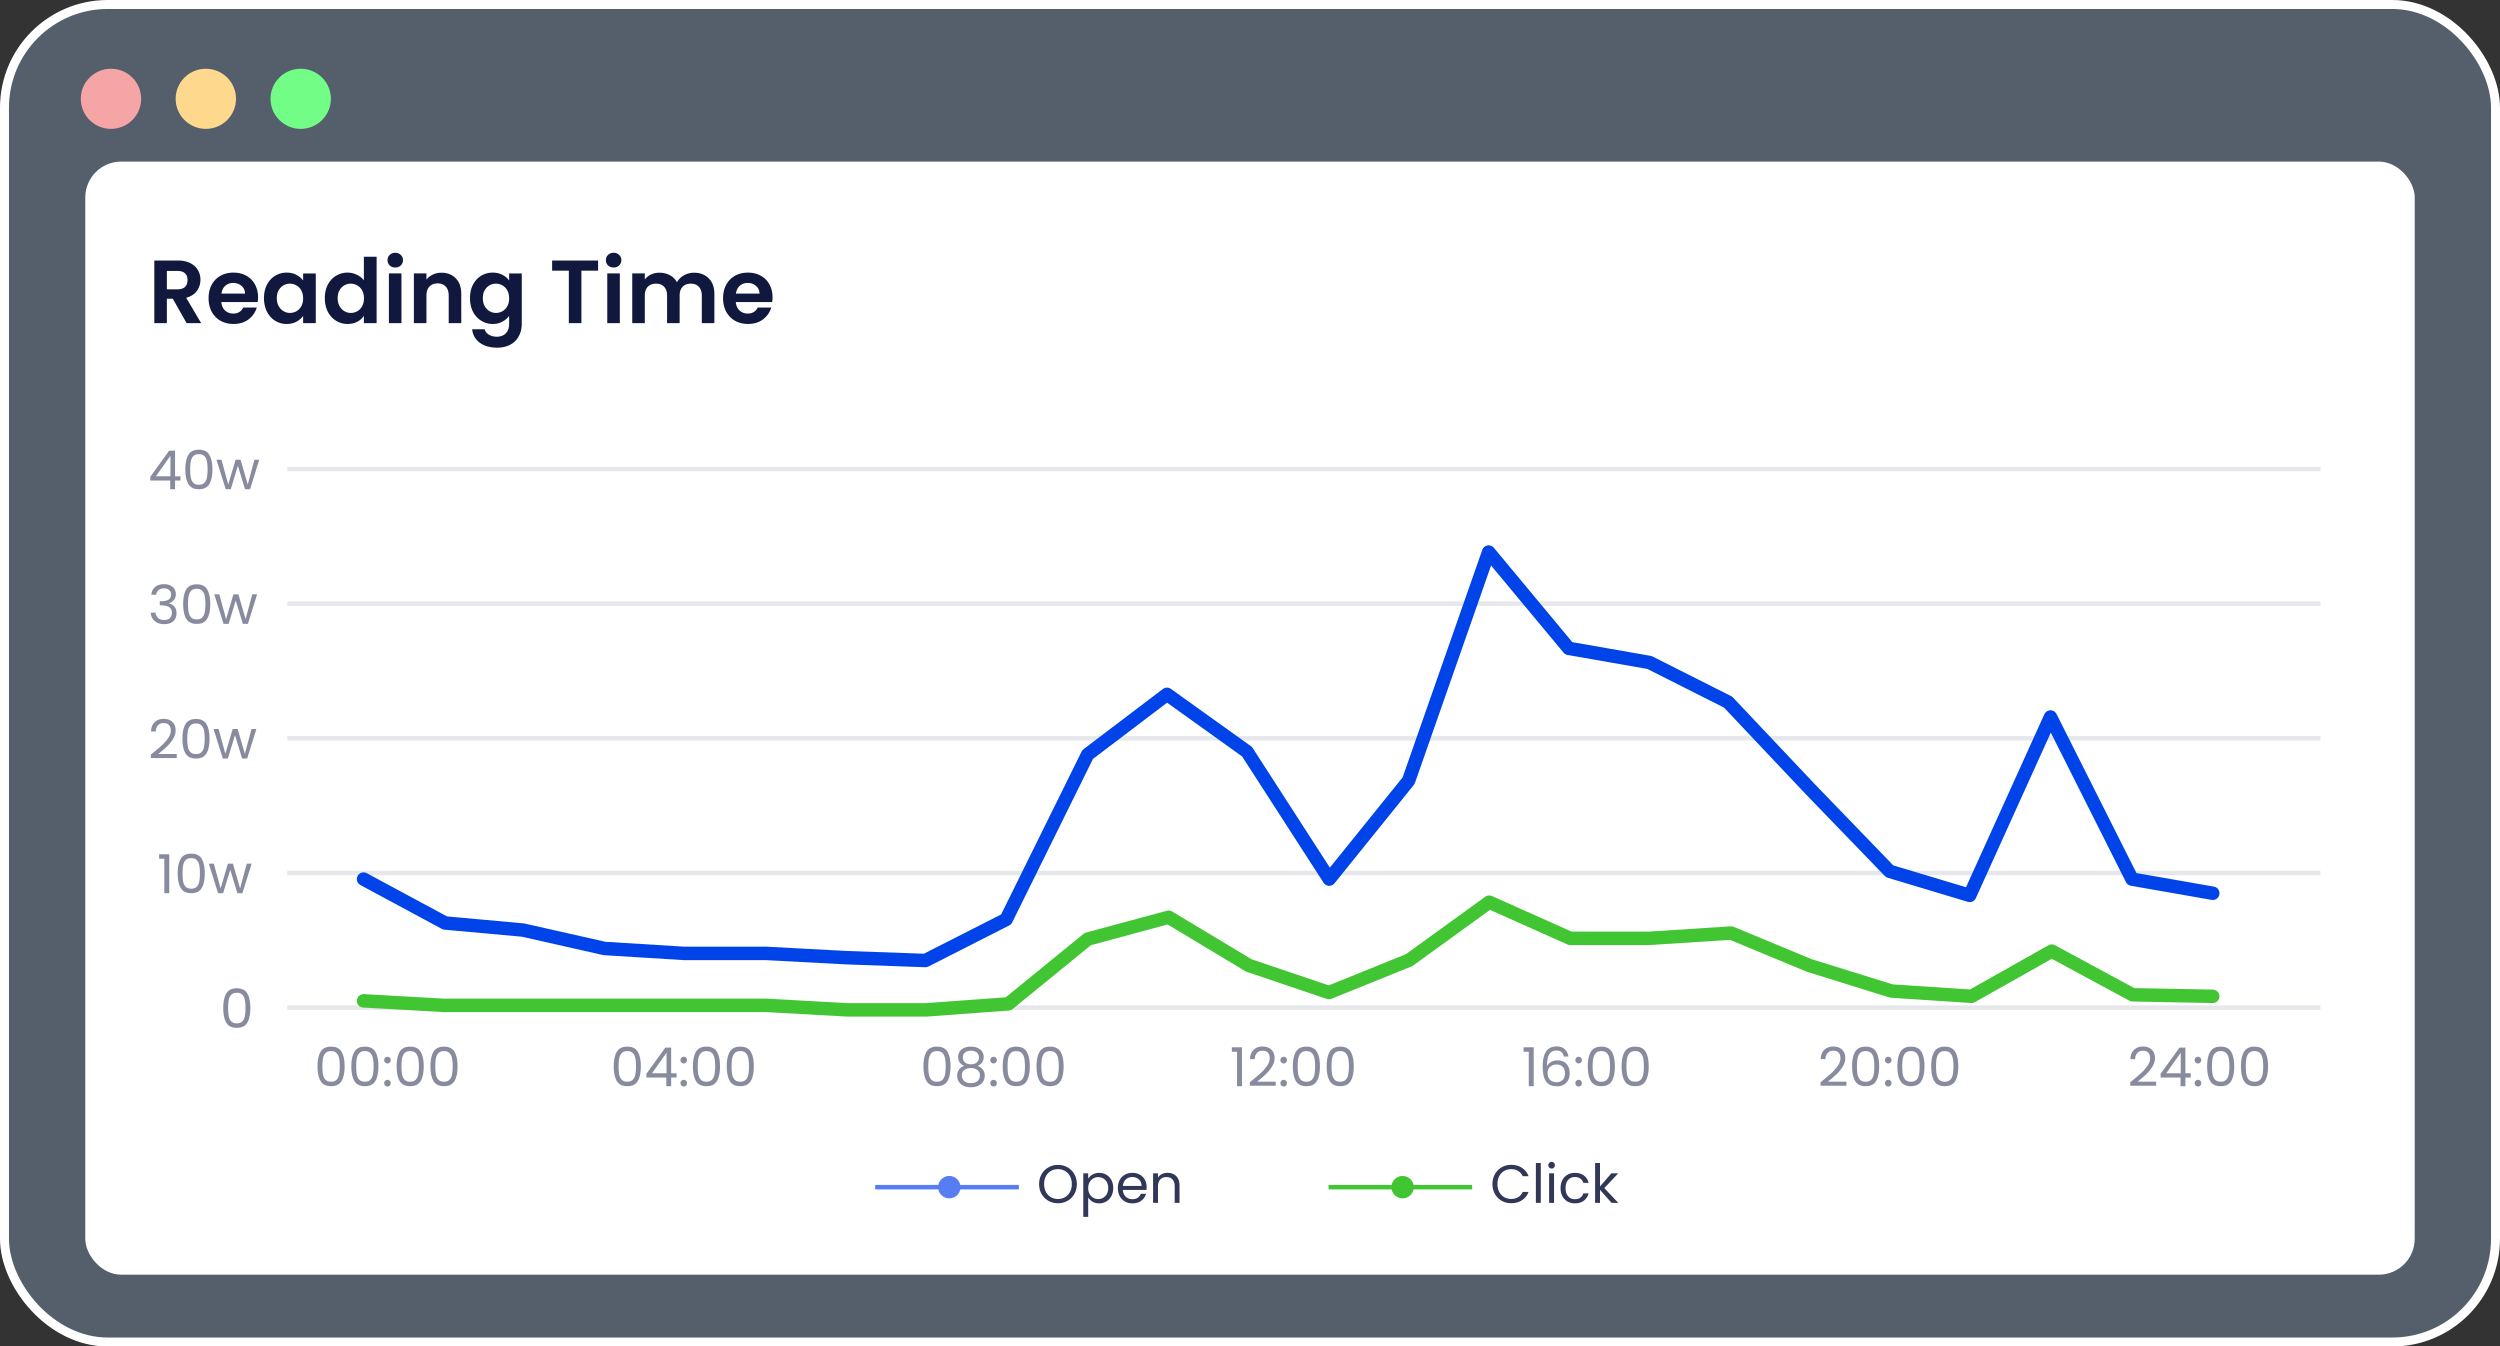 <svg width="557" height="300" fill="none" xmlns="http://www.w3.org/2000/svg"><rect width="100%" height="100%" fill="#333333" stroke="none"/><rect x="1" y="1" width="555" height="298" rx="23" fill="#A5C2ED" fill-opacity=".3" stroke="#fff" stroke-width="2"/><rect x="19" y="36" width="519" height="248" rx="8" fill="#fff"/><ellipse cx="24.725" cy="22.014" rx="6.725" ry="6.7" fill="#F6A5A7"/><ellipse cx="45.858" cy="22.014" rx="6.725" ry="6.7" fill="#FDD88D"/><ellipse cx="66.998" cy="22.014" rx="6.725" ry="6.7" fill="#72FE86"/><path d="m41.58 72-3.08-5.44h-1.32V72h-2.8V58.04h5.24c1.08 0 2 .193 2.76.58.76.373 1.327.887 1.7 1.54.387.64.58 1.36.58 2.16a4.2 4.2 0 0 1-.8 2.5c-.533.733-1.327 1.24-2.38 1.52L44.82 72h-3.24Zm-4.4-7.54h2.34c.76 0 1.327-.18 1.7-.54.373-.373.56-.887.56-1.54 0-.64-.187-1.133-.56-1.48-.373-.36-.94-.54-1.7-.54h-2.34v4.1Zm20.313 1.76c0 .4-.027.76-.08 1.08h-8.1c.066.8.346 1.427.84 1.88.493.453 1.1.68 1.82.68 1.04 0 1.78-.447 2.22-1.34h3.02c-.32 1.067-.934 1.947-1.84 2.64-.907.68-2.02 1.02-3.34 1.02-1.067 0-2.027-.233-2.88-.7a5.152 5.152 0 0 1-1.98-2.02c-.467-.867-.7-1.867-.7-3 0-1.147.233-2.153.7-3.02a4.884 4.884 0 0 1 1.96-2c.84-.467 1.806-.7 2.9-.7 1.053 0 1.993.227 2.82.68a4.69 4.69 0 0 1 1.94 1.94c.466.827.7 1.78.7 2.86Zm-2.9-.8c-.014-.72-.274-1.293-.78-1.72-.507-.44-1.127-.66-1.86-.66-.694 0-1.28.213-1.76.64-.467.413-.754.993-.86 1.74h5.26Zm4.223 1c0-1.12.22-2.113.66-2.98.454-.867 1.06-1.533 1.82-2a4.897 4.897 0 0 1 2.58-.7c.827 0 1.547.167 2.16.5.627.333 1.127.753 1.5 1.26v-1.58h2.82V72h-2.82v-1.62c-.36.52-.86.953-1.5 1.3-.626.333-1.353.5-2.18.5-.933 0-1.786-.24-2.56-.72-.76-.48-1.366-1.153-1.82-2.02-.44-.88-.66-1.887-.66-3.02Zm8.72.04c0-.68-.133-1.26-.4-1.74a2.737 2.737 0 0 0-1.08-1.12c-.453-.267-.94-.4-1.46-.4s-1 .127-1.44.38c-.44.253-.8.627-1.08 1.12-.266.48-.4 1.053-.4 1.72s.134 1.253.4 1.76c.28.493.64.873 1.08 1.14.454.267.934.4 1.44.4.52 0 1.007-.127 1.46-.38a2.91 2.91 0 0 0 1.08-1.12c.267-.493.4-1.08.4-1.76Zm4.835-.04c0-1.12.22-2.113.66-2.98.453-.867 1.067-1.533 1.84-2a4.897 4.897 0 0 1 2.58-.7c.72 0 1.407.16 2.06.48.653.307 1.173.72 1.56 1.24V57.2h2.84V72h-2.84v-1.64c-.347.547-.833.987-1.46 1.32-.627.333-1.353.5-2.18.5a4.76 4.76 0 0 1-2.56-.72c-.773-.48-1.387-1.153-1.84-2.02-.44-.88-.66-1.887-.66-3.02Zm8.72.04c0-.68-.133-1.26-.4-1.74a2.736 2.736 0 0 0-1.08-1.12 2.83 2.83 0 0 0-1.46-.4c-.52 0-1 .127-1.44.38-.44.253-.8.627-1.08 1.12-.267.48-.4 1.053-.4 1.72s.133 1.253.4 1.76c.28.493.64.873 1.08 1.14.453.267.933.4 1.44.4.52 0 1.007-.127 1.46-.38.453-.267.813-.64 1.08-1.12.267-.493.4-1.08.4-1.76Zm6.975-6.86c-.494 0-.907-.153-1.24-.46-.32-.32-.48-.713-.48-1.18 0-.467.16-.853.48-1.16.333-.32.746-.48 1.24-.48.493 0 .9.16 1.22.48.333.307.5.693.5 1.16 0 .467-.167.86-.5 1.18-.32.307-.727.46-1.22.46Zm1.38 1.32V72h-2.8V60.92h2.8Zm8.906-.16c1.32 0 2.387.42 3.2 1.26.813.827 1.22 1.987 1.22 3.48V72h-2.8v-6.12c0-.88-.22-1.553-.66-2.02-.44-.48-1.04-.72-1.8-.72-.773 0-1.387.24-1.84.72-.44.467-.66 1.14-.66 2.02V72h-2.8V60.92h2.8v1.38c.373-.48.847-.853 1.42-1.12a4.4 4.4 0 0 1 1.92-.42Zm11.423-.02c.826 0 1.553.167 2.18.5.626.32 1.12.74 1.48 1.26v-1.58h2.82v11.16c0 1.027-.207 1.94-.62 2.74a4.535 4.535 0 0 1-1.86 1.92c-.827.48-1.827.72-3 .72-1.574 0-2.867-.367-3.88-1.1-1-.733-1.567-1.733-1.7-3h2.78c.146.507.46.907.94 1.2.493.307 1.086.46 1.78.46.813 0 1.473-.247 1.98-.74.506-.48.76-1.213.76-2.2v-1.72c-.36.52-.86.953-1.5 1.3-.627.347-1.347.52-2.16.52-.934 0-1.787-.24-2.56-.72-.774-.48-1.387-1.153-1.84-2.02-.44-.88-.66-1.887-.66-3.02 0-1.12.22-2.113.66-2.98.453-.867 1.06-1.533 1.82-2a4.895 4.895 0 0 1 2.58-.7Zm3.66 5.72c0-.68-.134-1.26-.4-1.74a2.74 2.74 0 0 0-1.08-1.12c-.454-.267-.94-.4-1.46-.4s-1 .127-1.44.38c-.44.253-.8.627-1.08 1.12-.267.48-.4 1.053-.4 1.72s.133 1.253.4 1.76c.28.493.64.873 1.08 1.14.453.267.933.4 1.44.4.52 0 1.006-.127 1.46-.38.453-.267.813-.64 1.08-1.12.266-.493.4-1.08.4-1.76Zm19.82-8.42v2.26h-3.72V72h-2.8V60.3h-3.72v-2.26h10.24Zm3.463 1.56c-.493 0-.907-.153-1.24-.46-.32-.32-.48-.713-.48-1.18 0-.467.16-.853.48-1.16.333-.32.747-.48 1.24-.48s.9.16 1.22.48c.333.307.5.693.5 1.16 0 .467-.167.86-.5 1.18-.32.307-.727.46-1.22.46Zm1.38 1.32V72h-2.8V60.92h2.8Zm16.526-.16c1.36 0 2.454.42 3.28 1.26.84.827 1.26 1.987 1.26 3.48V72h-2.8v-6.12c0-.867-.22-1.527-.66-1.98-.44-.467-1.04-.7-1.8-.7s-1.366.233-1.82.7c-.44.453-.66 1.113-.66 1.98V72h-2.8v-6.12c0-.867-.22-1.527-.66-1.98-.44-.467-1.04-.7-1.8-.7-.773 0-1.386.233-1.84.7-.44.453-.66 1.113-.66 1.98V72h-2.8V60.92h2.8v1.34c.36-.467.82-.833 1.38-1.1.574-.267 1.2-.4 1.88-.4.867 0 1.64.187 2.32.56.68.36 1.207.88 1.58 1.56.36-.64.88-1.153 1.56-1.54a4.527 4.527 0 0 1 2.24-.58Zm17.497 5.46c0 .4-.026.76-.08 1.08h-8.1c.067.8.347 1.427.84 1.88.494.453 1.1.68 1.82.68 1.04 0 1.78-.447 2.22-1.34h3.02c-.32 1.067-.933 1.947-1.84 2.64-.906.68-2.02 1.02-3.34 1.02-1.066 0-2.026-.233-2.88-.7a5.152 5.152 0 0 1-1.98-2.02c-.466-.867-.7-1.867-.7-3 0-1.147.234-2.153.7-3.02a4.886 4.886 0 0 1 1.96-2c.84-.467 1.807-.7 2.9-.7 1.054 0 1.994.227 2.82.68.84.453 1.487 1.1 1.94 1.94.467.827.7 1.78.7 2.86Zm-2.9-.8c-.013-.72-.273-1.293-.78-1.72-.506-.44-1.126-.66-1.86-.66-.693 0-1.28.213-1.76.64-.466.413-.753.993-.86 1.74h5.26Z" fill="#10183D"/><path stroke="#E5E7EB" d="M64 224.5h453M64 164.5h453M64 104.5h453"/><path d="M49.744 224.572c0-1.376.224-2.448.672-3.216.448-.776 1.232-1.164 2.352-1.164 1.112 0 1.892.388 2.34 1.164.448.768.672 1.84.672 3.216 0 1.4-.224 2.488-.672 3.264-.448.776-1.228 1.164-2.34 1.164-1.12 0-1.904-.388-2.352-1.164-.448-.776-.672-1.864-.672-3.264Zm4.956 0c0-.696-.048-1.284-.144-1.764-.088-.488-.276-.88-.564-1.176-.28-.296-.688-.444-1.224-.444-.544 0-.96.148-1.248.444-.28.296-.468.688-.564 1.176-.088.48-.132 1.068-.132 1.764 0 .72.044 1.324.132 1.812.096.488.284.88.564 1.176.288.296.704.444 1.248.444.536 0 .944-.148 1.224-.444.288-.296.476-.688.564-1.176.096-.488.144-1.092.144-1.812ZM70.744 237.572c0-1.376.224-2.448.672-3.216.448-.776 1.232-1.164 2.352-1.164 1.112 0 1.892.388 2.34 1.164.448.768.672 1.84.672 3.216 0 1.4-.224 2.488-.672 3.264-.448.776-1.228 1.164-2.34 1.164-1.12 0-1.904-.388-2.352-1.164-.448-.776-.672-1.864-.672-3.264Zm4.956 0c0-.696-.048-1.284-.144-1.764-.088-.488-.276-.88-.564-1.176-.28-.296-.688-.444-1.224-.444-.544 0-.96.148-1.248.444-.28.296-.468.688-.564 1.176-.088.48-.132 1.068-.132 1.764 0 .72.044 1.324.132 1.812.096.488.284.88.564 1.176.288.296.704.444 1.248.444.536 0 .944-.148 1.224-.444.288-.296.476-.688.564-1.176.096-.488.144-1.092.144-1.812Zm2.58 0c0-1.376.223-2.448.671-3.216.448-.776 1.232-1.164 2.352-1.164 1.112 0 1.892.388 2.34 1.164.448.768.672 1.84.672 3.216 0 1.4-.224 2.488-.672 3.264-.448.776-1.228 1.164-2.34 1.164-1.12 0-1.904-.388-2.352-1.164-.448-.776-.672-1.864-.672-3.264Zm4.955 0c0-.696-.048-1.284-.144-1.764-.088-.488-.276-.88-.564-1.176-.28-.296-.688-.444-1.224-.444-.544 0-.96.148-1.248.444-.28.296-.468.688-.564 1.176-.088.48-.132 1.068-.132 1.764 0 .72.044 1.324.132 1.812.096.488.284.88.564 1.176.288.296.704.444 1.248.444.536 0 .944-.148 1.224-.444.288-.296.476-.688.564-1.176.096-.488.144-1.092.144-1.812Zm3.107 4.5a.718.718 0 0 1-.528-.216.718.718 0 0 1-.216-.528c0-.208.072-.384.216-.528a.718.718 0 0 1 .528-.216c.2 0 .368.072.504.216.144.144.216.32.216.528a.718.718 0 0 1-.216.528.666.666 0 0 1-.504.216Zm0-5.136a.718.718 0 0 1-.528-.216.718.718 0 0 1-.216-.528c0-.208.072-.384.216-.528a.718.718 0 0 1 .528-.216c.2 0 .368.072.504.216.144.144.216.32.216.528a.718.718 0 0 1-.216.528.666.666 0 0 1-.504.216Zm2.027.636c0-1.376.224-2.448.672-3.216.448-.776 1.232-1.164 2.352-1.164 1.112 0 1.892.388 2.34 1.164.448.768.672 1.84.672 3.216 0 1.4-.224 2.488-.672 3.264-.448.776-1.228 1.164-2.34 1.164-1.12 0-1.904-.388-2.352-1.164-.448-.776-.672-1.864-.672-3.264Zm4.956 0c0-.696-.048-1.284-.144-1.764-.088-.488-.276-.88-.564-1.176-.28-.296-.688-.444-1.224-.444-.544 0-.96.148-1.248.444-.28.296-.468.688-.564 1.176-.088.48-.132 1.068-.132 1.764 0 .72.044 1.324.132 1.812.096.488.284.88.564 1.176.288.296.704.444 1.248.444.536 0 .944-.148 1.224-.444.288-.296.476-.688.564-1.176.096-.488.144-1.092.144-1.812Zm2.58 0c0-1.376.223-2.448.671-3.216.448-.776 1.232-1.164 2.352-1.164 1.112 0 1.892.388 2.34 1.164.448.768.672 1.84.672 3.216 0 1.4-.224 2.488-.672 3.264-.448.776-1.228 1.164-2.34 1.164-1.12 0-1.904-.388-2.352-1.164-.448-.776-.672-1.864-.672-3.264Zm4.955 0c0-.696-.048-1.284-.144-1.764-.088-.488-.276-.88-.564-1.176-.28-.296-.688-.444-1.224-.444-.544 0-.96.148-1.248.444-.28.296-.468.688-.564 1.176-.088.48-.132 1.068-.132 1.764 0 .72.044 1.324.132 1.812.096.488.284.88.564 1.176.288.296.704.444 1.248.444.536 0 .944-.148 1.224-.444.288-.296.476-.688.564-1.176.096-.488.144-1.092.144-1.812Z" fill="#10183D" fill-opacity=".5"/><path d="M332.516 263.812c0-.816.184-1.548.552-2.196a4.012 4.012 0 0 1 1.5-1.536 4.185 4.185 0 0 1 2.124-.552c.912 0 1.708.22 2.388.66.68.44 1.176 1.064 1.488 1.872h-1.308a2.614 2.614 0 0 0-1.008-1.164c-.432-.272-.952-.408-1.56-.408a3.05 3.05 0 0 0-1.572.408c-.464.272-.828.66-1.092 1.164-.264.496-.396 1.08-.396 1.752 0 .664.132 1.248.396 1.752.264.496.628.88 1.092 1.152a3.05 3.05 0 0 0 1.572.408c.608 0 1.128-.132 1.56-.396.44-.272.776-.66 1.008-1.164h1.308c-.312.8-.808 1.42-1.488 1.86-.68.432-1.476.648-2.388.648-.776 0-1.484-.18-2.124-.54a4.035 4.035 0 0 1-1.5-1.524c-.368-.648-.552-1.38-.552-2.196Zm10.77-4.692V268h-1.092v-8.88h1.092Zm2.425 1.236a.718.718 0 0 1-.528-.216.718.718 0 0 1-.216-.528c0-.208.072-.384.216-.528a.718.718 0 0 1 .528-.216c.2 0 .368.072.504.216.144.144.216.32.216.528a.718.718 0 0 1-.216.528.666.666 0 0 1-.504.216Zm.528 1.068V268h-1.092v-6.576h1.092Zm1.453 3.276c0-.68.136-1.272.408-1.776a2.938 2.938 0 0 1 1.128-1.188c.488-.28 1.044-.42 1.668-.42.808 0 1.472.196 1.992.588.528.392.876.936 1.044 1.632h-1.176a1.679 1.679 0 0 0-.66-.948c-.32-.232-.72-.348-1.2-.348-.624 0-1.128.216-1.512.648-.384.424-.576 1.028-.576 1.812 0 .792.192 1.404.576 1.836.384.432.888.648 1.512.648.48 0 .88-.112 1.2-.336.32-.224.54-.544.66-.96h1.176a2.921 2.921 0 0 1-1.056 1.62c-.528.4-1.188.6-1.98.6-.624 0-1.18-.14-1.668-.42a2.938 2.938 0 0 1-1.128-1.188c-.272-.512-.408-1.112-.408-1.8Zm11.369 3.3-2.58-2.904V268h-1.092v-8.88h1.092v5.22l2.532-2.916h1.524l-3.096 3.276 3.108 3.3h-1.488ZM235.716 268.084c-.776 0-1.484-.18-2.124-.54a4.097 4.097 0 0 1-1.524-1.524c-.368-.656-.552-1.392-.552-2.208 0-.816.184-1.548.552-2.196a3.984 3.984 0 0 1 1.524-1.524 4.185 4.185 0 0 1 2.124-.552c.784 0 1.496.184 2.136.552.64.36 1.144.864 1.512 1.512.368.648.552 1.384.552 2.208 0 .824-.184 1.56-.552 2.208a4.01 4.01 0 0 1-1.512 1.524c-.64.36-1.352.54-2.136.54Zm0-.948a3.05 3.05 0 0 0 1.572-.408 2.82 2.82 0 0 0 1.104-1.164c.272-.504.408-1.088.408-1.752 0-.672-.136-1.256-.408-1.752a2.844 2.844 0 0 0-1.092-1.164 3.073 3.073 0 0 0-1.584-.408c-.592 0-1.12.136-1.584.408-.464.272-.832.66-1.104 1.164-.264.496-.396 1.08-.396 1.752 0 .664.132 1.248.396 1.752.272.504.64.892 1.104 1.164.472.272 1 .408 1.584.408Zm6.734-4.5c.216-.376.536-.688.96-.936.432-.256.932-.384 1.5-.384.584 0 1.112.14 1.584.42.48.28.856.676 1.128 1.188.272.504.408 1.092.408 1.764 0 .664-.136 1.256-.408 1.776a3.002 3.002 0 0 1-2.712 1.644c-.56 0-1.056-.124-1.488-.372a2.764 2.764 0 0 1-.972-.948v4.332h-1.092v-9.696h1.092v1.212Zm4.464 2.052c0-.496-.1-.928-.3-1.296a2.065 2.065 0 0 0-.816-.84 2.21 2.21 0 0 0-1.116-.288c-.4 0-.772.1-1.116.3a2.151 2.151 0 0 0-.816.852c-.2.368-.3.796-.3 1.284 0 .496.1.932.3 1.308.208.368.48.652.816.852.344.192.716.288 1.116.288.408 0 .78-.096 1.116-.288.344-.2.616-.484.816-.852.2-.376.3-.816.3-1.32Zm8.553-.228c0 .208-.012.428-.036.66h-5.256c.04.648.26 1.156.66 1.524.408.36.9.54 1.476.54.472 0 .864-.108 1.176-.324.32-.224.544-.52.672-.888h1.176a2.856 2.856 0 0 1-1.056 1.548c-.528.392-1.184.588-1.968.588-.624 0-1.184-.14-1.68-.42a2.995 2.995 0 0 1-1.152-1.188c-.28-.52-.42-1.12-.42-1.8 0-.68.136-1.276.408-1.788a2.836 2.836 0 0 1 1.14-1.176c.496-.28 1.064-.42 1.704-.42.624 0 1.176.136 1.656.408.48.272.848.648 1.104 1.128.264.472.396 1.008.396 1.608Zm-1.128-.228c0-.416-.092-.772-.276-1.068a1.737 1.737 0 0 0-.756-.684c-.312-.16-.66-.24-1.044-.24-.552 0-1.024.176-1.416.528-.384.352-.604.84-.66 1.464h4.152Zm5.773-2.928c.8 0 1.448.244 1.944.732.496.48.744 1.176.744 2.088V268h-1.08v-3.72c0-.656-.164-1.156-.492-1.5-.328-.352-.776-.528-1.344-.528-.576 0-1.036.18-1.38.54-.336.36-.504.884-.504 1.572V268h-1.092v-6.576H258v.936c.216-.336.508-.596.876-.78a2.774 2.774 0 0 1 1.236-.276Z" fill="#10183D" fill-opacity=".86"/><path d="M136.744 237.572c0-1.376.224-2.448.672-3.216.448-.776 1.232-1.164 2.352-1.164 1.112 0 1.892.388 2.34 1.164.448.768.672 1.84.672 3.216 0 1.4-.224 2.488-.672 3.264-.448.776-1.228 1.164-2.34 1.164-1.12 0-1.904-.388-2.352-1.164-.448-.776-.672-1.864-.672-3.264Zm4.956 0c0-.696-.048-1.284-.144-1.764-.088-.488-.276-.88-.564-1.176-.28-.296-.688-.444-1.224-.444-.544 0-.96.148-1.248.444-.28.296-.468.688-.564 1.176-.088.48-.132 1.068-.132 1.764 0 .72.044 1.324.132 1.812.096.488.284.88.564 1.176.288.296.704.444 1.248.444.536 0 .944-.148 1.224-.444.288-.296.476-.688.564-1.176.096-.488.144-1.092.144-1.812Zm2.315 2.496v-.828l4.212-5.832h1.308v5.712h1.2v.948h-1.2V242h-1.08v-1.932h-4.44Zm4.488-5.52-3.228 4.572h3.228v-4.572Zm3.851 7.524a.718.718 0 0 1-.528-.216.718.718 0 0 1-.216-.528c0-.208.072-.384.216-.528a.718.718 0 0 1 .528-.216c.2 0 .368.072.504.216.144.144.216.32.216.528a.718.718 0 0 1-.216.528.666.666 0 0 1-.504.216Zm0-5.136a.718.718 0 0 1-.528-.216.718.718 0 0 1-.216-.528c0-.208.072-.384.216-.528a.718.718 0 0 1 .528-.216c.2 0 .368.072.504.216.144.144.216.32.216.528a.718.718 0 0 1-.216.528.666.666 0 0 1-.504.216Zm2.027.636c0-1.376.224-2.448.672-3.216.448-.776 1.232-1.164 2.352-1.164 1.112 0 1.892.388 2.34 1.164.448.768.672 1.84.672 3.216 0 1.4-.224 2.488-.672 3.264-.448.776-1.228 1.164-2.34 1.164-1.12 0-1.904-.388-2.352-1.164-.448-.776-.672-1.864-.672-3.264Zm4.956 0c0-.696-.048-1.284-.144-1.764-.088-.488-.276-.88-.564-1.176-.28-.296-.688-.444-1.224-.444-.544 0-.96.148-1.248.444-.28.296-.468.688-.564 1.176-.088.48-.132 1.068-.132 1.764 0 .72.044 1.324.132 1.812.096.488.284.88.564 1.176.288.296.704.444 1.248.444.536 0 .944-.148 1.224-.444.288-.296.476-.688.564-1.176.096-.488.144-1.092.144-1.812Zm2.579 0c0-1.376.224-2.448.672-3.216.448-.776 1.232-1.164 2.352-1.164 1.112 0 1.892.388 2.34 1.164.448.768.672 1.84.672 3.216 0 1.4-.224 2.488-.672 3.264-.448.776-1.228 1.164-2.34 1.164-1.12 0-1.904-.388-2.352-1.164-.448-.776-.672-1.864-.672-3.264Zm4.956 0c0-.696-.048-1.284-.144-1.764-.088-.488-.276-.88-.564-1.176-.28-.296-.688-.444-1.224-.444-.544 0-.96.148-1.248.444-.28.296-.468.688-.564 1.176-.088.48-.132 1.068-.132 1.764 0 .72.044 1.324.132 1.812.096.488.284.88.564 1.176.288.296.704.444 1.248.444.536 0 .944-.148 1.224-.444.288-.296.476-.688.564-1.176.096-.488.144-1.092.144-1.812ZM205.744 237.572c0-1.376.224-2.448.672-3.216.448-.776 1.232-1.164 2.352-1.164 1.112 0 1.892.388 2.34 1.164.448.768.672 1.84.672 3.216 0 1.4-.224 2.488-.672 3.264-.448.776-1.228 1.164-2.34 1.164-1.12 0-1.904-.388-2.352-1.164-.448-.776-.672-1.864-.672-3.264Zm4.956 0c0-.696-.048-1.284-.144-1.764-.088-.488-.276-.88-.564-1.176-.28-.296-.688-.444-1.224-.444-.544 0-.96.148-1.248.444-.28.296-.468.688-.564 1.176-.088.48-.132 1.068-.132 1.764 0 .72.044 1.324.132 1.812.096.488.284.88.564 1.176.288.296.704.444 1.248.444.536 0 .944-.148 1.224-.444.288-.296.476-.688.564-1.176.096-.488.144-1.092.144-1.812Zm4.163-.084c-.448-.176-.792-.432-1.032-.768s-.36-.744-.36-1.224c0-.432.108-.82.324-1.164.216-.352.536-.628.96-.828.432-.208.952-.312 1.56-.312.608 0 1.124.104 1.548.312.432.2.756.476.972.828.224.344.336.732.336 1.164 0 .464-.124.872-.372 1.224-.248.344-.588.6-1.02.768.496.152.888.42 1.176.804.296.376.444.832.444 1.368 0 .52-.128.976-.384 1.368-.256.384-.62.684-1.092.9-.464.208-1 .312-1.608.312-.608 0-1.144-.104-1.608-.312a2.573 2.573 0 0 1-1.068-.9c-.256-.392-.384-.848-.384-1.368 0-.536.144-.996.432-1.38.288-.384.68-.648 1.176-.792Zm3.252-1.86c0-.488-.16-.864-.48-1.128-.32-.264-.76-.396-1.32-.396-.552 0-.988.132-1.308.396-.32.264-.48.644-.48 1.14 0 .448.164.808.492 1.08.336.272.768.408 1.296.408.536 0 .968-.136 1.296-.408.336-.28.504-.644.504-1.092Zm-1.8 2.34c-.592 0-1.076.14-1.452.42-.376.272-.564.684-.564 1.236 0 .512.18.924.54 1.236.368.312.86.468 1.476.468s1.104-.156 1.464-.468c.36-.312.54-.724.54-1.236 0-.536-.184-.944-.552-1.224-.368-.288-.852-.432-1.452-.432Zm5.062 4.104a.718.718 0 0 1-.528-.216.718.718 0 0 1-.216-.528c0-.208.072-.384.216-.528a.718.718 0 0 1 .528-.216c.2 0 .368.072.504.216.144.144.216.32.216.528a.718.718 0 0 1-.216.528.666.666 0 0 1-.504.216Zm0-5.136a.718.718 0 0 1-.528-.216.718.718 0 0 1-.216-.528c0-.208.072-.384.216-.528a.718.718 0 0 1 .528-.216c.2 0 .368.072.504.216.144.144.216.32.216.528a.718.718 0 0 1-.216.528.666.666 0 0 1-.504.216Zm2.027.636c0-1.376.224-2.448.672-3.216.448-.776 1.232-1.164 2.352-1.164 1.112 0 1.892.388 2.34 1.164.448.768.672 1.84.672 3.216 0 1.4-.224 2.488-.672 3.264-.448.776-1.228 1.164-2.34 1.164-1.12 0-1.904-.388-2.352-1.164-.448-.776-.672-1.864-.672-3.264Zm4.956 0c0-.696-.048-1.284-.144-1.764-.088-.488-.276-.88-.564-1.176-.28-.296-.688-.444-1.224-.444-.544 0-.96.148-1.248.444-.28.296-.468.688-.564 1.176-.088.48-.132 1.068-.132 1.764 0 .72.044 1.324.132 1.812.096.488.284.88.564 1.176.288.296.704.444 1.248.444.536 0 .944-.148 1.224-.444.288-.296.476-.688.564-1.176.096-.488.144-1.092.144-1.812Zm2.579 0c0-1.376.224-2.448.672-3.216.448-.776 1.232-1.164 2.352-1.164 1.112 0 1.892.388 2.34 1.164.448.768.672 1.84.672 3.216 0 1.4-.224 2.488-.672 3.264-.448.776-1.228 1.164-2.34 1.164-1.12 0-1.904-.388-2.352-1.164-.448-.776-.672-1.864-.672-3.264Zm4.956 0c0-.696-.048-1.284-.144-1.764-.088-.488-.276-.88-.564-1.176-.28-.296-.688-.444-1.224-.444-.544 0-.96.148-1.248.444-.28.296-.468.688-.564 1.176-.088.48-.132 1.068-.132 1.764 0 .72.044 1.324.132 1.812.096.488.284.88.564 1.176.288.296.704.444 1.248.444.536 0 .944-.148 1.224-.444.288-.296.476-.688.564-1.176.096-.488.144-1.092.144-1.812ZM274.456 234.32v-.996h2.256V242h-1.104v-7.68h-1.152Zm4 6.804a56.82 56.82 0 0 0 2.388-2.004 9.777 9.777 0 0 0 1.452-1.644c.4-.576.6-1.14.6-1.692 0-.52-.128-.928-.384-1.224-.248-.304-.652-.456-1.212-.456-.544 0-.968.172-1.272.516-.296.336-.456.788-.48 1.356h-1.056c.032-.896.304-1.588.816-2.076s1.172-.732 1.98-.732c.824 0 1.476.228 1.956.684.488.456.732 1.084.732 1.884 0 .664-.2 1.312-.6 1.944a8.564 8.564 0 0 1-1.344 1.656 35.235 35.235 0 0 1-1.932 1.656h4.128v.912h-5.772v-.78Zm7.562.948a.718.718 0 0 1-.528-.216.718.718 0 0 1-.216-.528c0-.208.072-.384.216-.528a.718.718 0 0 1 .528-.216c.2 0 .368.072.504.216.144.144.216.32.216.528a.718.718 0 0 1-.216.528.666.666 0 0 1-.504.216Zm0-5.136a.718.718 0 0 1-.528-.216.718.718 0 0 1-.216-.528c0-.208.072-.384.216-.528a.718.718 0 0 1 .528-.216c.2 0 .368.072.504.216.144.144.216.32.216.528a.718.718 0 0 1-.216.528.666.666 0 0 1-.504.216Zm2.027.636c0-1.376.224-2.448.672-3.216.448-.776 1.232-1.164 2.352-1.164 1.112 0 1.892.388 2.34 1.164.448.768.672 1.84.672 3.216 0 1.4-.224 2.488-.672 3.264-.448.776-1.228 1.164-2.34 1.164-1.12 0-1.904-.388-2.352-1.164-.448-.776-.672-1.864-.672-3.264Zm4.956 0c0-.696-.048-1.284-.144-1.764-.088-.488-.276-.88-.564-1.176-.28-.296-.688-.444-1.224-.444-.544 0-.96.148-1.248.444-.28.296-.468.688-.564 1.176-.088.48-.132 1.068-.132 1.764 0 .72.044 1.324.132 1.812.096.488.284.88.564 1.176.288.296.704.444 1.248.444.536 0 .944-.148 1.224-.444.288-.296.476-.688.564-1.176.096-.488.144-1.092.144-1.812Zm2.579 0c0-1.376.224-2.448.672-3.216.448-.776 1.232-1.164 2.352-1.164 1.112 0 1.892.388 2.34 1.164.448.768.672 1.84.672 3.216 0 1.4-.224 2.488-.672 3.264-.448.776-1.228 1.164-2.34 1.164-1.12 0-1.904-.388-2.352-1.164-.448-.776-.672-1.864-.672-3.264Zm4.956 0c0-.696-.048-1.284-.144-1.764-.088-.488-.276-.88-.564-1.176-.28-.296-.688-.444-1.224-.444-.544 0-.96.148-1.248.444-.28.296-.468.688-.564 1.176-.088.48-.132 1.068-.132 1.764 0 .72.044 1.324.132 1.812.096.488.284.88.564 1.176.288.296.704.444 1.248.444.536 0 .944-.148 1.224-.444.288-.296.476-.688.564-1.176.096-.488.144-1.092.144-1.812ZM339.456 234.32v-.996h2.256V242h-1.104v-7.68h-1.152Zm8.968 1.068c-.176-.888-.724-1.332-1.644-1.332-.712 0-1.244.276-1.596.828-.352.544-.524 1.444-.516 2.7.184-.416.488-.74.912-.972.432-.24.912-.36 1.44-.36.824 0 1.48.256 1.968.768.496.512.744 1.22.744 2.124 0 .544-.108 1.032-.324 1.464a2.386 2.386 0 0 1-.96 1.032c-.424.256-.94.384-1.548.384-.824 0-1.468-.184-1.932-.552-.464-.368-.788-.876-.972-1.524-.184-.648-.276-1.448-.276-2.4 0-2.936 1.024-4.404 3.072-4.404.784 0 1.4.212 1.848.636.448.424.712.96.792 1.608h-1.008Zm-1.632 1.788c-.344 0-.668.072-.972.216a1.73 1.73 0 0 0-.744.636c-.184.28-.276.624-.276 1.032 0 .608.176 1.104.528 1.488.352.376.856.564 1.512.564.56 0 1.004-.172 1.332-.516.336-.352.504-.824.504-1.416 0-.624-.16-1.112-.48-1.464-.32-.36-.788-.54-1.404-.54Zm4.941 4.896a.718.718 0 0 1-.528-.216.718.718 0 0 1-.216-.528c0-.208.072-.384.216-.528a.718.718 0 0 1 .528-.216c.2 0 .368.072.504.216.144.144.216.32.216.528a.718.718 0 0 1-.216.528.666.666 0 0 1-.504.216Zm0-5.136a.718.718 0 0 1-.528-.216.718.718 0 0 1-.216-.528c0-.208.072-.384.216-.528a.718.718 0 0 1 .528-.216c.2 0 .368.072.504.216.144.144.216.32.216.528a.718.718 0 0 1-.216.528.666.666 0 0 1-.504.216Zm2.027.636c0-1.376.224-2.448.672-3.216.448-.776 1.232-1.164 2.352-1.164 1.112 0 1.892.388 2.34 1.164.448.768.672 1.84.672 3.216 0 1.4-.224 2.488-.672 3.264-.448.776-1.228 1.164-2.34 1.164-1.12 0-1.904-.388-2.352-1.164-.448-.776-.672-1.864-.672-3.264Zm4.956 0c0-.696-.048-1.284-.144-1.764-.088-.488-.276-.88-.564-1.176-.28-.296-.688-.444-1.224-.444-.544 0-.96.148-1.248.444-.28.296-.468.688-.564 1.176-.088.48-.132 1.068-.132 1.764 0 .72.044 1.324.132 1.812.096.488.284.88.564 1.176.288.296.704.444 1.248.444.536 0 .944-.148 1.224-.444.288-.296.476-.688.564-1.176.096-.488.144-1.092.144-1.812Zm2.579 0c0-1.376.224-2.448.672-3.216.448-.776 1.232-1.164 2.352-1.164 1.112 0 1.892.388 2.34 1.164.448.768.672 1.84.672 3.216 0 1.4-.224 2.488-.672 3.264-.448.776-1.228 1.164-2.34 1.164-1.12 0-1.904-.388-2.352-1.164-.448-.776-.672-1.864-.672-3.264Zm4.956 0c0-.696-.048-1.284-.144-1.764-.088-.488-.276-.88-.564-1.176-.28-.296-.688-.444-1.224-.444-.544 0-.96.148-1.248.444-.28.296-.468.688-.564 1.176-.088.48-.132 1.068-.132 1.764 0 .72.044 1.324.132 1.812.096.488.284.88.564 1.176.288.296.704.444 1.248.444.536 0 .944-.148 1.224-.444.288-.296.476-.688.564-1.176.096-.488.144-1.092.144-1.812ZM405.612 241.124A56.82 56.82 0 0 0 408 239.12a9.777 9.777 0 0 0 1.452-1.644c.4-.576.6-1.14.6-1.692 0-.52-.128-.928-.384-1.224-.248-.304-.652-.456-1.212-.456-.544 0-.968.172-1.272.516-.296.336-.456.788-.48 1.356h-1.056c.032-.896.304-1.588.816-2.076s1.172-.732 1.98-.732c.824 0 1.476.228 1.956.684.488.456.732 1.084.732 1.884 0 .664-.2 1.312-.6 1.944a8.564 8.564 0 0 1-1.344 1.656 35.235 35.235 0 0 1-1.932 1.656h4.128v.912h-5.772v-.78Zm7.034-3.552c0-1.376.224-2.448.672-3.216.448-.776 1.232-1.164 2.352-1.164 1.112 0 1.892.388 2.34 1.164.448.768.672 1.84.672 3.216 0 1.4-.224 2.488-.672 3.264-.448.776-1.228 1.164-2.34 1.164-1.12 0-1.904-.388-2.352-1.164-.448-.776-.672-1.864-.672-3.264Zm4.956 0c0-.696-.048-1.284-.144-1.764-.088-.488-.276-.88-.564-1.176-.28-.296-.688-.444-1.224-.444-.544 0-.96.148-1.248.444-.28.296-.468.688-.564 1.176-.088.48-.132 1.068-.132 1.764 0 .72.044 1.324.132 1.812.096.488.284.88.564 1.176.288.296.704.444 1.248.444.536 0 .944-.148 1.224-.444.288-.296.476-.688.564-1.176.096-.488.144-1.092.144-1.812Zm3.108 4.5a.718.718 0 0 1-.528-.216.718.718 0 0 1-.216-.528c0-.208.072-.384.216-.528a.718.718 0 0 1 .528-.216c.2 0 .368.072.504.216.144.144.216.32.216.528a.718.718 0 0 1-.216.528.666.666 0 0 1-.504.216Zm0-5.136a.718.718 0 0 1-.528-.216.718.718 0 0 1-.216-.528c0-.208.072-.384.216-.528a.718.718 0 0 1 .528-.216c.2 0 .368.072.504.216.144.144.216.32.216.528a.718.718 0 0 1-.216.528.666.666 0 0 1-.504.216Zm2.026.636c0-1.376.224-2.448.672-3.216.448-.776 1.232-1.164 2.352-1.164 1.112 0 1.892.388 2.34 1.164.448.768.672 1.84.672 3.216 0 1.4-.224 2.488-.672 3.264-.448.776-1.228 1.164-2.34 1.164-1.12 0-1.904-.388-2.352-1.164-.448-.776-.672-1.864-.672-3.264Zm4.956 0c0-.696-.048-1.284-.144-1.764-.088-.488-.276-.88-.564-1.176-.28-.296-.688-.444-1.224-.444-.544 0-.96.148-1.248.444-.28.296-.468.688-.564 1.176-.088.48-.132 1.068-.132 1.764 0 .72.044 1.324.132 1.812.096.488.284.88.564 1.176.288.296.704.444 1.248.444.536 0 .944-.148 1.224-.444.288-.296.476-.688.564-1.176.096-.488.144-1.092.144-1.812Zm2.579 0c0-1.376.224-2.448.672-3.216.448-.776 1.232-1.164 2.352-1.164 1.112 0 1.892.388 2.34 1.164.448.768.672 1.84.672 3.216 0 1.4-.224 2.488-.672 3.264-.448.776-1.228 1.164-2.34 1.164-1.12 0-1.904-.388-2.352-1.164-.448-.776-.672-1.864-.672-3.264Zm4.956 0c0-.696-.048-1.284-.144-1.764-.088-.488-.276-.88-.564-1.176-.28-.296-.688-.444-1.224-.444-.544 0-.96.148-1.248.444-.28.296-.468.688-.564 1.176-.088.48-.132 1.068-.132 1.764 0 .72.044 1.324.132 1.812.096.488.284.88.564 1.176.288.296.704.444 1.248.444.536 0 .944-.148 1.224-.444.288-.296.476-.688.564-1.176.096-.488.144-1.092.144-1.812ZM474.612 241.124A56.82 56.82 0 0 0 477 239.12a9.777 9.777 0 0 0 1.452-1.644c.4-.576.6-1.14.6-1.692 0-.52-.128-.928-.384-1.224-.248-.304-.652-.456-1.212-.456-.544 0-.968.172-1.272.516-.296.336-.456.788-.48 1.356h-1.056c.032-.896.304-1.588.816-2.076s1.172-.732 1.98-.732c.824 0 1.476.228 1.956.684.488.456.732 1.084.732 1.884 0 .664-.2 1.312-.6 1.944a8.564 8.564 0 0 1-1.344 1.656 35.235 35.235 0 0 1-1.932 1.656h4.128v.912h-5.772v-.78Zm6.77-1.056v-.828l4.212-5.832h1.308v5.712h1.2v.948h-1.2V242h-1.08v-1.932h-4.44Zm4.488-5.52-3.228 4.572h3.228v-4.572Zm3.851 7.524a.718.718 0 0 1-.528-.216.718.718 0 0 1-.216-.528c0-.208.072-.384.216-.528a.718.718 0 0 1 .528-.216c.2 0 .368.072.504.216.144.144.216.32.216.528a.718.718 0 0 1-.216.528.666.666 0 0 1-.504.216Zm0-5.136a.718.718 0 0 1-.528-.216.718.718 0 0 1-.216-.528c0-.208.072-.384.216-.528a.718.718 0 0 1 .528-.216c.2 0 .368.072.504.216.144.144.216.32.216.528a.718.718 0 0 1-.216.528.666.666 0 0 1-.504.216Zm2.027.636c0-1.376.224-2.448.672-3.216.448-.776 1.232-1.164 2.352-1.164 1.112 0 1.892.388 2.34 1.164.448.768.672 1.84.672 3.216 0 1.4-.224 2.488-.672 3.264-.448.776-1.228 1.164-2.34 1.164-1.12 0-1.904-.388-2.352-1.164-.448-.776-.672-1.864-.672-3.264Zm4.956 0c0-.696-.048-1.284-.144-1.764-.088-.488-.276-.88-.564-1.176-.28-.296-.688-.444-1.224-.444-.544 0-.96.148-1.248.444-.28.296-.468.688-.564 1.176-.088.48-.132 1.068-.132 1.764 0 .72.044 1.324.132 1.812.096.488.284.88.564 1.176.288.296.704.444 1.248.444.536 0 .944-.148 1.224-.444.288-.296.476-.688.564-1.176.096-.488.144-1.092.144-1.812Zm2.579 0c0-1.376.224-2.448.672-3.216.448-.776 1.232-1.164 2.352-1.164 1.112 0 1.892.388 2.34 1.164.448.768.672 1.84.672 3.216 0 1.4-.224 2.488-.672 3.264-.448.776-1.228 1.164-2.34 1.164-1.12 0-1.904-.388-2.352-1.164-.448-.776-.672-1.864-.672-3.264Zm4.956 0c0-.696-.048-1.284-.144-1.764-.088-.488-.276-.88-.564-1.176-.28-.296-.688-.444-1.224-.444-.544 0-.96.148-1.248.444-.28.296-.468.688-.564 1.176-.088.48-.132 1.068-.132 1.764 0 .72.044 1.324.132 1.812.096.488.284.88.564 1.176.288.296.704.444 1.248.444.536 0 .944-.148 1.224-.444.288-.296.476-.688.564-1.176.096-.488.144-1.092.144-1.812ZM35.456 191.32v-.996h2.256V199h-1.104v-7.68h-1.152Zm4.132 3.252c0-1.376.224-2.448.672-3.216.448-.776 1.232-1.164 2.352-1.164 1.112 0 1.892.388 2.34 1.164.448.768.672 1.84.672 3.216 0 1.4-.224 2.488-.672 3.264-.448.776-1.228 1.164-2.34 1.164-1.12 0-1.904-.388-2.352-1.164-.448-.776-.672-1.864-.672-3.264Zm4.956 0c0-.696-.048-1.284-.144-1.764-.088-.488-.276-.88-.564-1.176-.28-.296-.688-.444-1.224-.444-.544 0-.96.148-1.248.444-.28.296-.468.688-.564 1.176-.088.48-.132 1.068-.132 1.764 0 .72.044 1.324.132 1.812.096.488.284.88.564 1.176.288.296.704.444 1.248.444.536 0 .944-.148 1.224-.444.288-.296.476-.688.564-1.176.096-.488.144-1.092.144-1.812Zm11.519-2.148L54.01 199h-1.128l-1.584-5.22-1.584 5.22h-1.128l-2.064-6.576h1.116l1.512 5.52 1.632-5.52h1.116l1.596 5.532 1.488-5.532h1.08ZM33.612 168.124A56.82 56.82 0 0 0 36 166.12a9.777 9.777 0 0 0 1.452-1.644c.4-.576.6-1.14.6-1.692 0-.52-.128-.928-.384-1.224-.248-.304-.652-.456-1.212-.456-.544 0-.968.172-1.272.516-.296.336-.456.788-.48 1.356h-1.056c.032-.896.304-1.588.816-2.076s1.172-.732 1.98-.732c.824 0 1.476.228 1.956.684.488.456.732 1.084.732 1.884 0 .664-.2 1.312-.6 1.944a8.564 8.564 0 0 1-1.344 1.656 35.235 35.235 0 0 1-1.932 1.656h4.128v.912h-5.772v-.78Zm7.034-3.552c0-1.376.224-2.448.672-3.216.448-.776 1.232-1.164 2.352-1.164 1.112 0 1.892.388 2.34 1.164.448.768.672 1.84.672 3.216 0 1.4-.224 2.488-.672 3.264-.448.776-1.228 1.164-2.34 1.164-1.12 0-1.904-.388-2.352-1.164-.448-.776-.672-1.864-.672-3.264Zm4.956 0c0-.696-.048-1.284-.144-1.764-.088-.488-.276-.88-.564-1.176-.28-.296-.688-.444-1.224-.444-.544 0-.96.148-1.248.444-.28.296-.468.688-.564 1.176-.088.48-.132 1.068-.132 1.764 0 .72.044 1.324.132 1.812.096.488.284.88.564 1.176.288.296.704.444 1.248.444.536 0 .944-.148 1.224-.444.288-.296.476-.688.564-1.176.096-.488.144-1.092.144-1.812Zm11.52-2.148L55.069 169h-1.128l-1.584-5.22-1.584 5.22h-1.128l-2.064-6.576h1.116l1.512 5.52 1.633-5.52h1.116l1.596 5.532 1.487-5.532h1.08ZM33.72 132.508c.056-.736.34-1.312.852-1.728.512-.416 1.176-.624 1.992-.624.544 0 1.012.1 1.404.3.4.192.7.456.9.792.208.336.312.716.312 1.14 0 .496-.144.924-.432 1.284-.28.36-.648.592-1.104.696v.06c.52.128.932.38 1.236.756.304.376.456.868.456 1.476 0 .456-.104.868-.312 1.236-.208.36-.52.644-.936.852-.416.208-.916.312-1.5.312-.848 0-1.544-.22-2.088-.66-.544-.448-.848-1.08-.912-1.896h1.056c.056.48.252.872.588 1.176.336.304.784.456 1.344.456s.984-.144 1.272-.432c.296-.296.444-.676.444-1.14 0-.6-.2-1.032-.6-1.296-.4-.264-1.004-.396-1.812-.396h-.276v-.912h.288c.736-.008 1.292-.128 1.668-.36.376-.24.564-.608.564-1.104 0-.424-.14-.764-.42-1.02-.272-.256-.664-.384-1.176-.384-.496 0-.896.128-1.2.384-.304.256-.484.6-.54 1.032H33.72Zm7.09 2.064c0-1.376.224-2.448.672-3.216.448-.776 1.232-1.164 2.352-1.164 1.112 0 1.892.388 2.34 1.164.448.768.672 1.84.672 3.216 0 1.4-.224 2.488-.672 3.264-.448.776-1.228 1.164-2.34 1.164-1.12 0-1.904-.388-2.352-1.164-.448-.776-.672-1.864-.672-3.264Zm4.956 0c0-.696-.048-1.284-.144-1.764-.088-.488-.276-.88-.564-1.176-.28-.296-.688-.444-1.224-.444-.544 0-.96.148-1.248.444-.28.296-.468.688-.564 1.176-.088.48-.132 1.068-.132 1.764 0 .72.044 1.324.132 1.812.096.488.284.88.564 1.176.288.296.704.444 1.248.444.536 0 .944-.148 1.224-.444.288-.296.476-.688.564-1.176.096-.488.144-1.092.144-1.812Zm11.52-2.148L55.234 139h-1.128l-1.584-5.22-1.584 5.22H49.81l-2.064-6.576h1.116l1.512 5.52 1.632-5.52h1.116l1.596 5.532 1.488-5.532h1.08ZM33.48 107.068v-.828l4.212-5.832H39v5.712h1.2v.948H39V109h-1.08v-1.932h-4.44Zm4.488-5.52-3.228 4.572h3.228v-4.572Zm3.323 3.024c0-1.376.224-2.448.672-3.216.448-.776 1.232-1.164 2.352-1.164 1.112 0 1.892.388 2.34 1.164.448.768.672 1.84.672 3.216 0 1.4-.224 2.488-.672 3.264-.448.776-1.228 1.164-2.34 1.164-1.12 0-1.904-.388-2.352-1.164-.448-.776-.672-1.864-.672-3.264Zm4.956 0c0-.696-.048-1.284-.144-1.764-.088-.488-.276-.88-.564-1.176-.28-.296-.688-.444-1.224-.444-.544 0-.96.148-1.248.444-.28.296-.468.688-.564 1.176-.088.48-.132 1.068-.132 1.764 0 .72.044 1.324.132 1.812.096.488.284.88.564 1.176.288.296.704.444 1.248.444.536 0 .944-.148 1.224-.444.288-.296.476-.688.564-1.176.096-.488.144-1.092.144-1.812Zm11.519-2.148L55.714 109h-1.128l-1.584-5.22-1.584 5.22H50.29l-2.064-6.576h1.116l1.512 5.52 1.632-5.52h1.116l1.596 5.532 1.488-5.532h1.08Z" fill="#10183D" fill-opacity=".5"/><path stroke="#E5E7EB" d="M64 194.5h453M64 134.5h453"/><path stroke="#42C533" d="M296 264.5h32"/><path stroke="#577CF3" d="M195 264.5h32"/><circle cx="312.5" cy="264.5" r="2.5" fill="#42C533"/><circle cx="211.5" cy="264.5" r="2" fill="#587DF3" stroke="#577CF3"/><path d="m81 195.863 18.155 9.778 17.359 1.577 18.156 4.101 17.837 1.104h18.314l17.678.946 17.678.631 17.996-9.147 18.155-36.747 17.678-13.406 17.837 12.775 18.314 28.388 17.678-21.922L331.672 123l17.837 21.449 17.996 3.154 17.518 8.832 18.315 19.399 17.677 18.294 17.837 5.362 17.996-39.743 18.156 36.116L493 199.017" stroke="#0044E9" stroke-width="3" stroke-linecap="round" stroke-linejoin="round"/><path d="m81 222.986 17.858 1.007h71.908L188.783 225h17.539l18.336-1.343 17.698-14.433 18.017-4.867 17.858 10.741 17.857 6.042 17.858-7.217L331.803 201l18.017 8.056h17.699l18.176-1.175 17.379 7.217 18.336 5.706 17.858 1.175 17.857-10.07 18.017 9.734 17.858.336" stroke="#42C533" stroke-width="3" stroke-linecap="round" stroke-linejoin="round"/></svg>